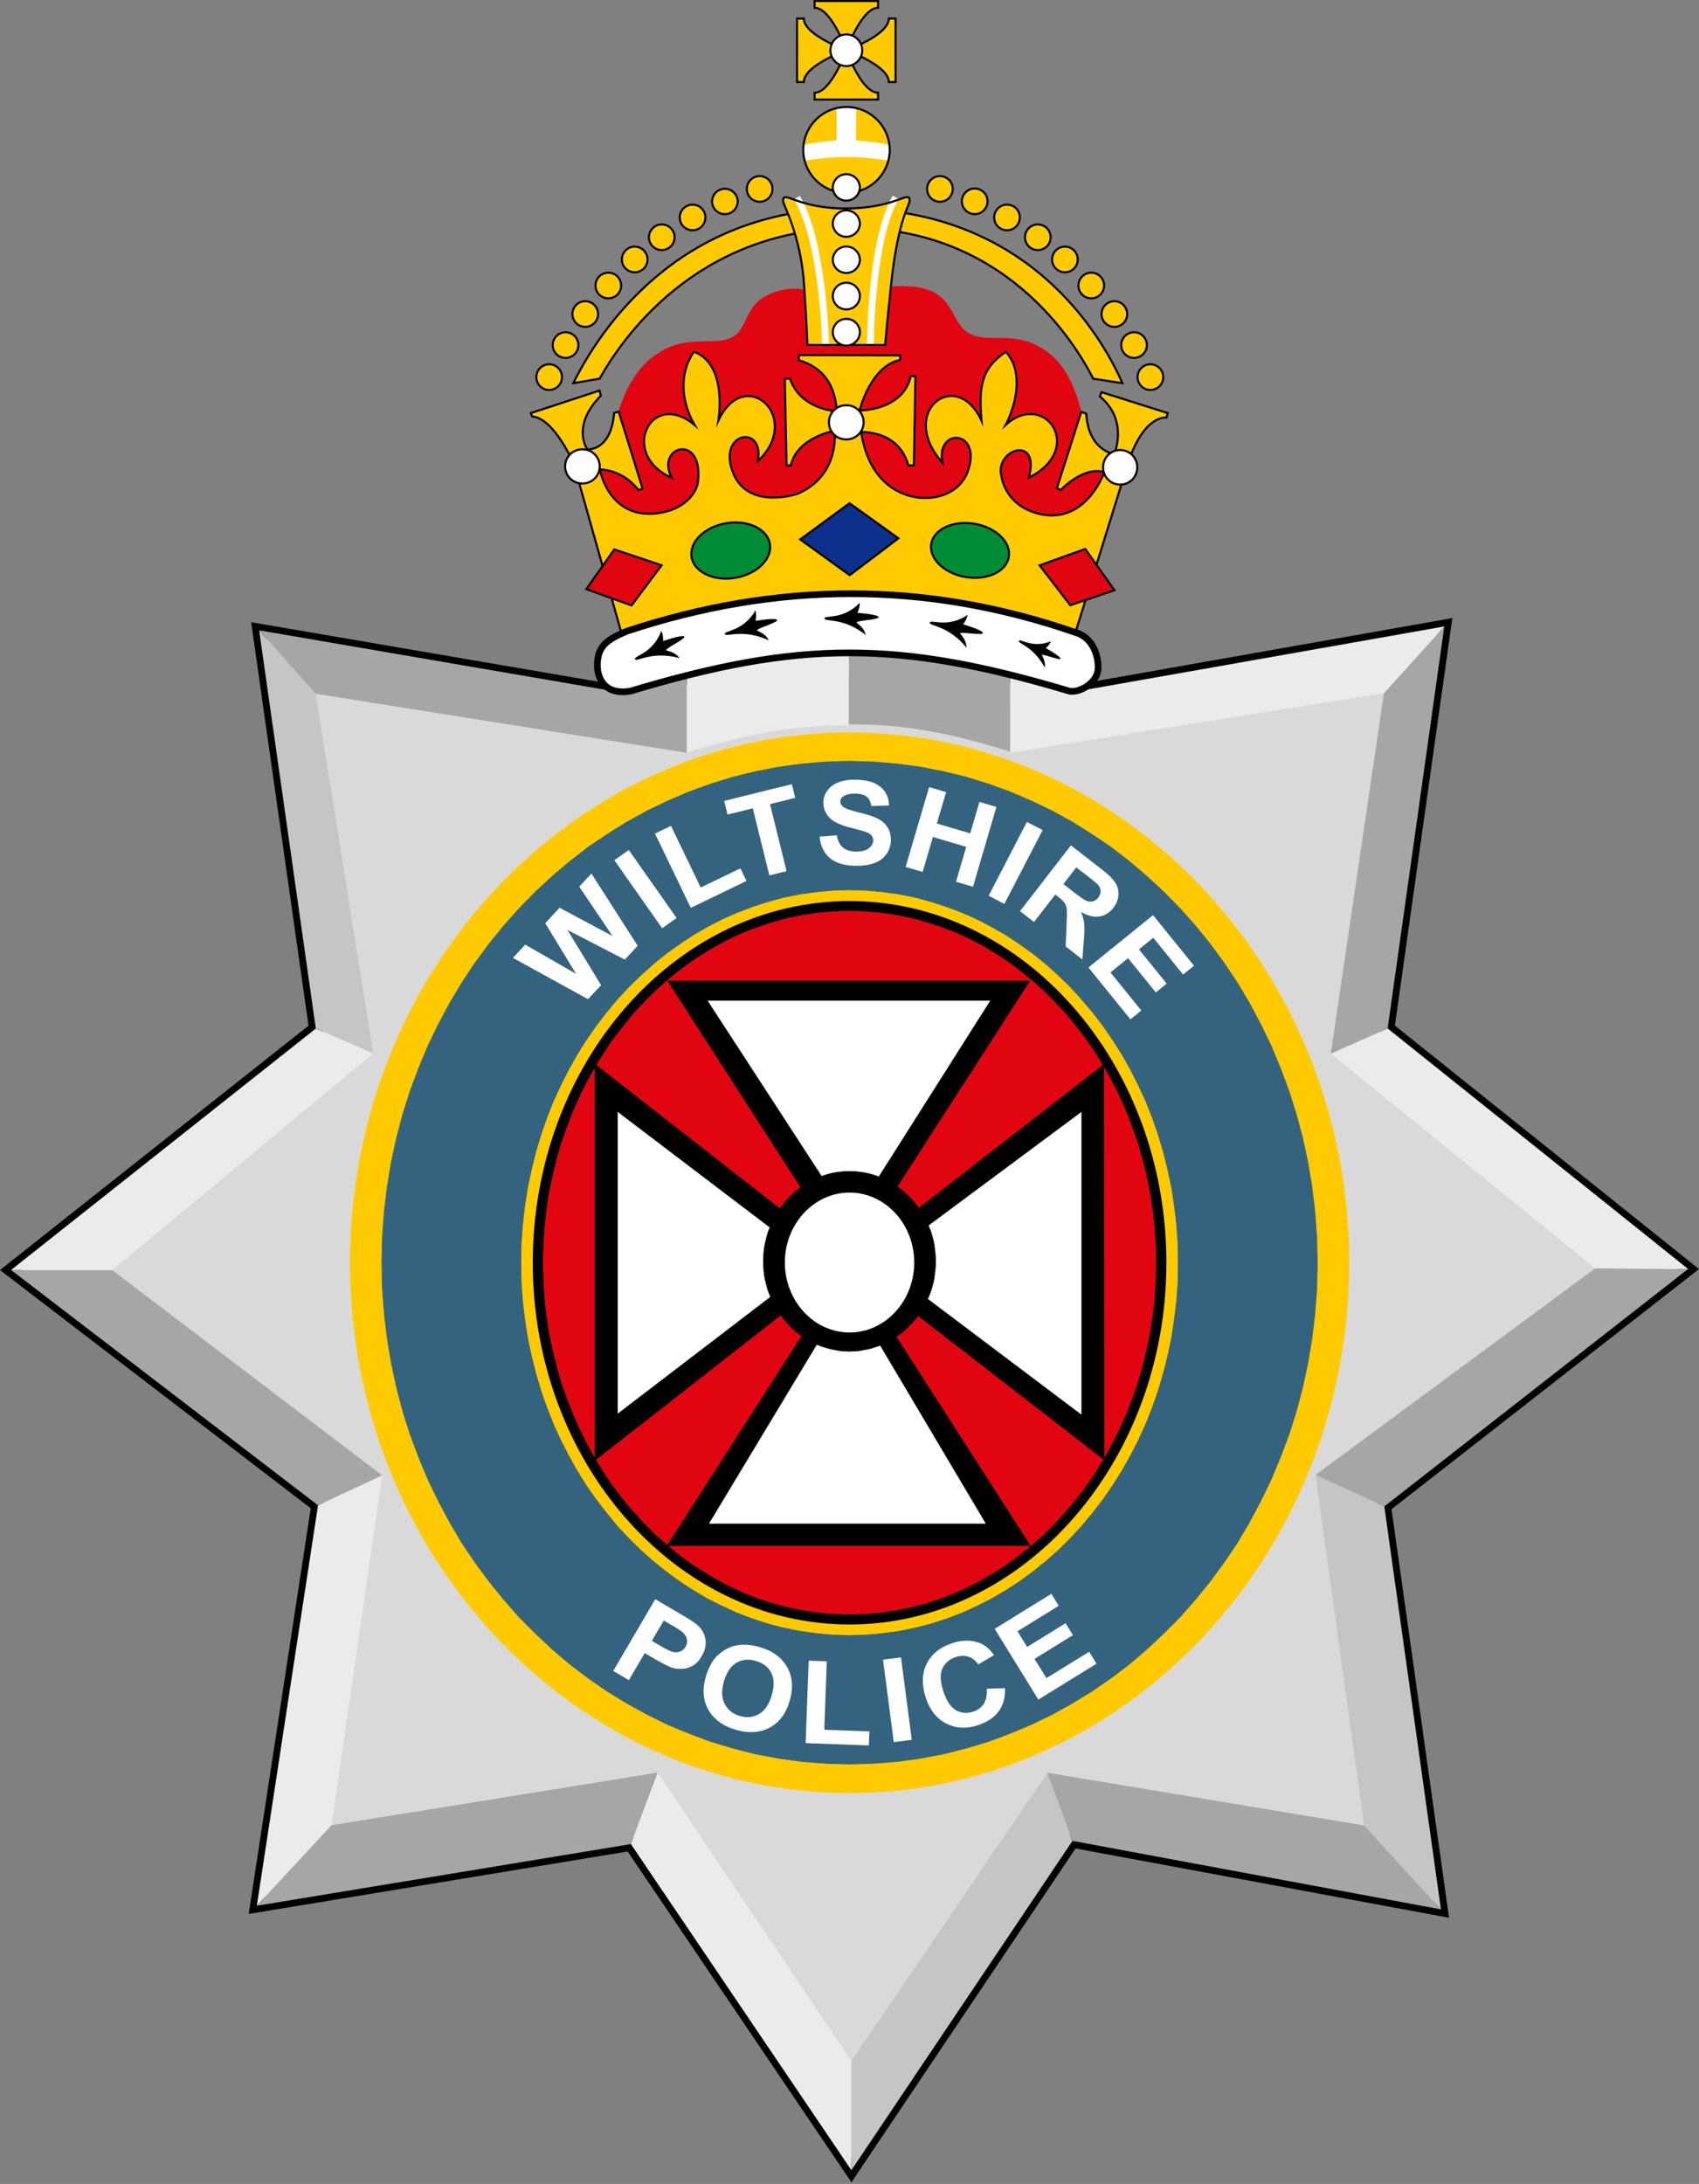 <svg xmlns="http://www.w3.org/2000/svg" id="svg52676" width="270" height="347" version="1.1">
  <rect width="100%" height="100%" fill="#808080" stroke="none"/>
  <defs id="defs52524">
    <style id="style52522">
      .cls-1{fill:#fff}.cls-2{fill:#00b2cd}.cls-3{fill:#034ea2}
    </style>
  </defs>
  <path id="path54726" fill="#d9d9d9" fill-opacity="1" fill-rule="nonzero" stroke="none" stroke-width="2.448" d="m99.638 110.184-58.452-10.011 8.998 63.252-48.432 38.353 48.795 37.397-9.734 63.616 59.437-9.792 35.054 51.807 35.121-52.304 58.577 10.872-9.017-64.046 48.278-37.703-47.742-38.22 9.007-63.883-58.854 10.404c-30.751-7.965-38.936-8.157-71.036.258"/>
  <path id="path54728" fill="none" stroke="#000" stroke-linecap="butt" stroke-linejoin="miter" stroke-miterlimit="10" stroke-opacity="1" stroke-width="2.154" d="m99.638 110.184-58.452-10.011 8.998 63.252-48.432 38.353 48.795 37.397-9.734 63.616 59.437-9.792 35.054 51.807 35.121-52.304 58.577 10.872-9.017-64.046 48.278-37.703-47.742-38.22 9.007-63.883-58.854 10.404c-30.751-7.965-38.936-8.157-71.036.258zm0 0" clip-rule="nonzero"/>
  <path id="path54732" fill="#a6a6a6" fill-opacity="1" fill-rule="nonzero" stroke="none" stroke-width="2.448" d="m17.836 201.807-16.084-.029 48.795 37.397 10.193-4.752zm0 0"/>
  <path id="path54734" fill="#ebebeb" fill-opacity="1" fill-rule="nonzero" stroke="none" stroke-width="2.448" d="m60.74 234.423-8.06 55.621-11.867 12.747 9.725-63.616zm0 0"/>
  <path id="path54736" fill="#a6a6a6" fill-opacity="1" fill-rule="nonzero" stroke="none" stroke-width="2.448" d="m52.68 290.006-11.857 12.785 59.427-9.792 4.303-11.37zm0 0"/>
  <path id="path54738" fill="#ebebeb" fill-opacity="1" fill-rule="nonzero" stroke="none" stroke-width="2.448" d="m104.515 281.63 30.79 45.83-.01 17.346-35.036-51.807zm0 0"/>
  <path id="path54740" fill="#c5c5c5" fill-opacity="1" fill-rule="nonzero" stroke="none" stroke-width="2.448" d="M135.304 327.46v17.346l35.121-52.304-3.977-10.834zm0 0"/>
  <path id="path54742" fill="#a6a6a6" fill-opacity="1" fill-rule="nonzero" stroke="none" stroke-width="2.448" d="m216.84 290.044 12.162 13.33-58.577-10.891-3.977-10.815zm0 0"/>
  <path id="path54744" fill="#c5c5c5" fill-opacity="1" fill-rule="nonzero" stroke="none" stroke-width="2.448" d="m209.046 234.346 10.94 4.972 9.006 64.056-12.2-13.33zm0 0"/>
  <path id="path54746" fill="#a6a6a6" fill-opacity="1" fill-rule="nonzero" stroke="none" stroke-width="2.448" d="m209.046 234.346 44.463-32.826 14.754.105-48.259 37.712zm0 0"/>
  <path id="path54748" fill="#ebebeb" fill-opacity="1" fill-rule="nonzero" stroke="none" stroke-width="2.448" d="m253.51 201.52-42.025-34.108 9.036-4.006 47.752 38.219zm0 0"/>
  <path id="path54750" fill="#a6a6a6" fill-opacity="1" fill-rule="nonzero" stroke="none" stroke-width="2.448" d="m229.528 99.522-9.6 10.614-8.443 57.276 9.036-4.006zm0 0"/>
  <path id="path54752" fill="#ebebeb" fill-opacity="1" fill-rule="nonzero" stroke="none" stroke-width="2.448" d="m229.528 99.532-58.854 10.394c-4.274-1.167-10.145-2.525-10.145-2.525l-.01 12.201 59.408-9.475zm0 0"/>
  <path id="path54754" fill="#a6a6a6" fill-opacity="1" fill-rule="nonzero" stroke="none" stroke-width="2.448" d="M160.529 107.401s-13.004-3.528-25.617-3.49l-.038 11.178c8.883-.124 17.24 1.645 25.645 4.35zm0 0"/>
  <path id="path54756" fill="#ebebeb" fill-opacity="1" fill-rule="nonzero" stroke="none" stroke-width="2.448" d="M109.133 107.784s13.358-4.073 25.78-3.873l-.048 11.34c-8.922-.124-17.327 1.655-25.732 4.351zm0 0"/>
  <path id="path54758" fill="#ebebeb" fill-opacity="1" fill-rule="nonzero" stroke="none" stroke-width="2.448" d="m17.836 201.807 41.47-34.433-9.122-3.949-48.432 38.363Zm0 0"/>
  <path id="path54760" fill="#c5c5c5" fill-opacity="1" fill-rule="nonzero" stroke="none" stroke-width="2.448" d="m50.184 163.406 9.122 3.958-9.15-57.19-8.97-10.001zm0 0"/>
  <path id="path54762" fill="#a6a6a6" fill-opacity="1" fill-rule="nonzero" stroke="none" stroke-width="2.448" d="m41.186 100.153 58.452 10.03c5.059-1.481 9.486-2.4 9.486-2.4v11.82l-58.969-9.38zm0 0"/>
  <path id="path54764" fill="#ffca00" fill-opacity="1" fill-rule="nonzero" stroke="none" stroke-width="2.448" d="M135.008 116.38c43.736 0 79.403 37.856 79.403 84.26 0 46.395-35.667 84.25-79.403 84.25-43.727 0-79.393-37.855-79.393-84.25 0-46.404 35.666-84.26 79.393-84.26"/>
  <path id="path54766" fill="#33637f" fill-opacity="1" fill-rule="nonzero" stroke="none" stroke-width="2.448" d="M135.008 120.97c40.944 0 74.306 35.81 74.306 79.66 0 43.861-33.362 79.633-74.306 79.633-40.935 0-74.296-35.772-74.296-79.632 0-43.852 33.361-79.661 74.296-79.661"/>
  <path id="path54768" fill="#33637f" fill-opacity="1" fill-rule="nonzero" stroke="none" stroke-width="2.448" d="m209.4 200.64-.086-4.073-.306-4.064-.478-3.987-.65-3.911-.832-3.863-1.004-3.749-1.176-3.71-1.349-3.614-1.482-3.548-1.654-3.423-1.788-3.346-1.912-3.223-2.095-3.136-2.218-3.022-2.352-2.907-2.438-2.734-2.61-2.659-2.707-2.495-2.782-2.372-2.917-2.256-3.05-2.056-3.089-1.931-3.232-1.779-3.308-1.568-3.347-1.444-3.442-1.253-3.528-1.09-3.615-.88-3.662-.726-3.7-.488-3.787-.325-3.796-.115v.163l3.796.076 3.739.325 3.748.478 3.614.727 3.615.89 3.528 1.08 3.442 1.253 3.357 1.415 3.308 1.606 3.175 1.769 3.136 1.893 3.012 2.094 2.916 2.219 2.783 2.371 2.706 2.505 2.563 2.61 2.486 2.783 2.352 2.898 2.18 3.021 2.085 3.108 1.922 3.213 1.826 3.346 1.616 3.424 1.52 3.547 1.31 3.624 1.176 3.662 1.004 3.787.823 3.863.65 3.91.478 3.988.306 4.026.096 4.073zm0 0"/>
  <path id="path54770" fill="#33637f" fill-opacity="1" fill-rule="nonzero" stroke="none" stroke-width="2.448" d="m135.008 280.34 3.796-.116 3.787-.287 3.7-.525 3.662-.68 3.615-.927 3.528-1.052 3.433-1.29 3.356-1.406 3.318-1.607 3.213-1.778 3.098-1.893 3.05-2.094 2.917-2.219 2.782-2.371 2.706-2.534 2.61-2.62 2.439-2.783 2.352-2.897 2.219-3.021 2.094-3.099 1.912-3.26 1.788-3.347 1.654-3.423 1.482-3.548 1.349-3.576 1.185-3.71.995-3.786.832-3.863.65-3.911.478-3.988.306-3.987.086-4.111h-.124l-.096 4.111-.306 3.987-.468 3.988-.66 3.91-.822 3.825-1.004 3.787-1.177 3.7-1.31 3.586-1.52 3.548-1.616 3.423-1.826 3.337-1.922 3.222-2.085 3.146-2.18 2.984-2.352 2.897-2.486 2.782-2.563 2.61-2.706 2.544-2.782 2.333-2.917 2.257-3.012 2.056-3.136 1.931-3.175 1.731-3.308 1.607-3.356 1.453-3.443 1.253-3.528 1.042-3.614.927-3.615.689-3.748.516-3.739.287-3.796.124zm0 0"/>
  <path id="path54772" fill="#33637f" fill-opacity="1" fill-rule="nonzero" stroke="none" stroke-width="2.448" d="m60.625 200.64.087 4.102.306 3.988.478 3.987.65 3.91.832 3.864.994 3.786 1.176 3.71 1.349 3.577 1.482 3.547 1.654 3.423 1.788 3.347 1.912 3.26 2.095 3.099 2.227 3.021 2.353 2.897 2.438 2.783 2.61 2.62 2.697 2.534 2.792 2.371 2.916 2.219 3.05 2.094 3.09 1.893 3.222 1.778 3.27 1.607 3.394 1.405 3.443 1.291 3.528 1.052 3.614.928 3.663.679 3.7.525 3.787.287 3.786.115v-.115l-3.786-.124-3.749-.287-3.738-.516-3.615-.689-3.614-.927-3.529-1.042-3.442-1.253-3.356-1.453-3.309-1.607-3.184-1.73-3.136-1.932-3.003-2.056-2.916-2.257-2.792-2.333-2.697-2.543-2.572-2.61-2.476-2.783-2.353-2.897-2.18-2.984-2.094-3.146-1.912-3.212-1.826-3.347-1.616-3.423-1.52-3.548-1.31-3.586-1.177-3.7-1.004-3.787-.822-3.824-.66-3.911-.478-3.988-.306-3.987-.086-4.102zm0 0"/>
  <path id="path54774" fill="#33637f" fill-opacity="1" fill-rule="nonzero" stroke="none" stroke-width="2.448" d="m135.008 120.893-3.787.115-3.786.325-3.7.488-3.663.727-3.614.88-3.529 1.09-3.442 1.242-3.394 1.454-3.27 1.568-3.223 1.779-3.088 1.931-3.05 2.056-2.917 2.257-2.792 2.37-2.697 2.497-2.61 2.658-2.438 2.744-2.353 2.897-2.228 3.022-2.084 3.136-1.922 3.223-1.788 3.346-1.654 3.424-1.482 3.547-1.349 3.614-1.176 3.71-.994 3.749-.832 3.863-.65 3.91-.479 3.988-.305 4.064-.087 4.064h.125l.086-4.064.306-4.026.478-3.987.66-3.911.822-3.863 1.004-3.787 1.176-3.662 1.31-3.624 1.52-3.547 1.616-3.423 1.827-3.347 1.912-3.222 2.094-3.099 2.18-3.021 2.352-2.897 2.477-2.783 2.572-2.61 2.706-2.496 2.783-2.381 2.916-2.218 3.003-2.094 3.136-1.894 3.184-1.769 3.308-1.616 3.357-1.405 3.442-1.253 3.528-1.08 3.615-.89 3.614-.726 3.739-.478 3.748-.326 3.787-.076zm0 0"/>
  <path id="path54776" fill="#fff" fill-opacity="1" fill-rule="nonzero" stroke="none" stroke-width="2.448" d="m105.49 257.476-1.903 3.232 1.368.804c.985.573 1.673.898 2.075.975.401.076.765.038 1.109-.105.335-.144.602-.383.794-.718.248-.42.315-.841.21-1.262-.105-.43-.344-.784-.708-1.09-.268-.23-.841-.602-1.74-1.128zm-8.041 8.013 6.683-11.398 3.997 2.343c1.511.88 2.467 1.52 2.86 1.903a3.79 3.79 0 0 1 1.118 2.151c.134.861-.057 1.731-.593 2.64-.401.707-.889 1.214-1.444 1.53-.554.315-1.118.487-1.702.506a4.564 4.564 0 0 1-1.606-.21c-.66-.239-1.559-.698-2.677-1.358l-1.626-.946-2.524 4.302zm0 0"/>
  <path id="path54778" fill="#fff" fill-opacity="1" fill-rule="nonzero" stroke="none" stroke-width="2.448" d="M115.043 267.163c-.412 1.434-.373 2.62.133 3.576.498.947 1.3 1.587 2.41 1.903 1.1.325 2.113.22 3.04-.316.919-.526 1.598-1.53 2.018-3.002.43-1.454.392-2.64-.086-3.548-.478-.918-1.29-1.54-2.438-1.874-1.138-.335-2.16-.239-3.07.287-.917.516-1.577 1.51-2.007 2.974m-2.878-.746c.382-1.291.898-2.314 1.568-3.08a6.679 6.679 0 0 1 1.788-1.366 5.537 5.537 0 0 1 2.103-.622c.957-.086 1.99.029 3.108.354 2.018.583 3.471 1.635 4.341 3.146.88 1.51 1.023 3.299.421 5.374-.593 2.046-1.664 3.47-3.203 4.283-1.54.803-3.318.918-5.336.335-2.037-.593-3.49-1.645-4.36-3.146-.87-1.501-1.014-3.26-.43-5.278"/>
  <path id="path54780" fill="#fff" fill-opacity="1" fill-rule="nonzero" stroke="none" stroke-width="2.448" d="m128.028 276.954.487-13.1 2.879.106-.402 10.871 7.171.268-.086 2.228zm0 0"/>
  <path id="path54782" fill="#fff" fill-opacity="1" fill-rule="nonzero" stroke="none" stroke-width="2.448" d="m142.036 276.801-1.712-13.1 2.86-.373 1.711 13.1zm0 0"/>
  <path id="path54784" fill="#fff" fill-opacity="1" fill-rule="nonzero" stroke="none" stroke-width="2.448" d="m156.81 268.31 2.906-.086c.048 1.501-.306 2.744-1.033 3.72-.736.965-1.826 1.692-3.289 2.17-1.798.593-3.47.507-5-.258-1.53-.765-2.62-2.132-3.271-4.102-.679-2.094-.622-3.911.163-5.45.793-1.53 2.141-2.61 4.044-3.232 1.664-.545 3.156-.526 4.494.038.794.334 1.502.956 2.142 1.864l-2.515 1.482c-.382-.602-.88-1.004-1.51-1.214-.631-.21-1.32-.2-2.047.038-1.004.335-1.711.928-2.122 1.808-.412.87-.364 2.055.114 3.547.526 1.597 1.196 2.62 2.037 3.098.842.469 1.75.545 2.744.22.727-.239 1.282-.65 1.674-1.252.382-.603.535-1.397.468-2.391"/>
  <path id="path54786" fill="#fff" fill-opacity="1" fill-rule="nonzero" stroke="none" stroke-width="2.448" d="m165.013 270.04-6.942-11.244 9.008-5.565 1.176 1.903-6.56 4.054 1.54 2.486 6.1-3.767 1.177 1.893-6.11 3.767 1.893 3.06 6.789-4.188 1.176 1.893zm0 0"/>
  <path id="path54788" fill="#fff" fill-opacity="1" fill-rule="nonzero" stroke="none" stroke-width="2.448" d="m93.442 158.759-11.933-6.57 1.96-2.103 8.08 4.647-4.905-8.051 2.285-2.457 8.414 4.503-5.297-7.86 1.941-2.075 7.353 11.484-2.036 2.19-9.123-4.705 5.346 8.769zm0 0"/>
  <path id="path54790" fill="#fff" fill-opacity="1" fill-rule="nonzero" stroke="none" stroke-width="2.448" d="m105.222 147.485-7.592-10.814 2.295-1.616 7.602 10.805zm0 0"/>
  <path id="path54792" fill="#fff" fill-opacity="1" fill-rule="nonzero" stroke="none" stroke-width="2.448" d="m109.784 144.244-5.7-11.8 2.544-1.233 4.724 9.8 6.31-3.04.966 1.998zm0 0"/>
  <path id="path54794" fill="#fff" fill-opacity="1" fill-rule="nonzero" stroke="none" stroke-width="2.448" d="m122.262 139.09-2.63-10.662-4.016.995-.535-2.17 10.757-2.66.536 2.171-4.007.995 2.63 10.652zm0 0"/>
  <path id="path54796" fill="#fff" fill-opacity="1" fill-rule="nonzero" stroke="none" stroke-width="2.448" d="m130.246 132.922 2.744-.2c.144.87.469 1.52.966 1.931.497.42 1.176.64 2.027.65.909.02 1.597-.153 2.066-.506.468-.354.698-.775.717-1.263 0-.315-.096-.573-.277-.803-.192-.22-.526-.42-1.004-.583-.335-.115-1.081-.325-2.248-.622-1.5-.382-2.553-.841-3.155-1.367-.841-.746-1.253-1.635-1.233-2.687.01-.67.22-1.29.64-1.874.411-.574 1.004-1.014 1.77-1.3.755-.297 1.672-.43 2.753-.412 1.75.029 3.06.421 3.93 1.157.87.746 1.32 1.731 1.339 2.945l-2.821.067c-.105-.688-.354-1.176-.746-1.482-.392-.306-.985-.468-1.779-.478-.812-.02-1.463.134-1.931.44-.296.2-.459.468-.459.813-.01.315.124.583.402.812.353.287 1.204.593 2.572.928 1.367.335 2.371.67 3.021 1.004.65.344 1.157.794 1.52 1.377.364.574.527 1.281.517 2.113a3.762 3.762 0 0 1-.708 2.113c-.449.65-1.09 1.129-1.912 1.435-.813.306-1.826.449-3.04.43-1.77-.029-3.108-.45-4.045-1.234-.928-.793-1.473-1.922-1.626-3.404"/>
  <path id="path54798" fill="#fff" fill-opacity="1" fill-rule="nonzero" stroke="none" stroke-width="2.448" d="m143.92 137.742 3.729-12.68 2.706.794-1.473 4.991 5.298 1.559 1.472-4.991 2.697.793-3.72 12.68-2.706-.794 1.626-5.546-5.298-1.559-1.625 5.546zm0 0"/>
  <path id="path54800" fill="#fff" fill-opacity="1" fill-rule="nonzero" stroke="none" stroke-width="2.448" d="m157.115 142.322 6.072-11.733 2.505 1.3-6.081 11.733zm0 0"/>
  <path id="path54802" fill="#fff" fill-opacity="1" fill-rule="nonzero" stroke="none" stroke-width="2.448" d="m168.991 140.467 1.645 1.271c1.07.832 1.769 1.3 2.103 1.425.335.115.65.134.966.038.316-.086.593-.296.832-.602.277-.354.392-.717.363-1.09-.028-.363-.2-.717-.525-1.052-.163-.162-.689-.602-1.597-1.3l-1.74-1.339zm-6.894 4.303 8.09-10.452 4.685 3.634c1.176.908 1.96 1.664 2.352 2.266.392.602.555 1.272.507 1.999-.048.726-.316 1.405-.794 2.017-.602.784-1.348 1.243-2.228 1.377-.889.134-1.864-.105-2.935-.727.277.641.45 1.243.516 1.808.067.554.048 1.453-.048 2.677l-.229 3.079-2.658-2.066.143-3.518c.058-1.253.067-2.066.02-2.439a2.181 2.181 0 0 0-.335-.956c-.181-.258-.516-.593-1.033-.985l-.449-.354-3.375 4.36zm0 0"/>
  <path id="path54804" fill="#fff" fill-opacity="1" fill-rule="nonzero" stroke="none" stroke-width="2.448" d="m172.969 153.72 10.27-8.32 6.511 8.042-1.74 1.406-4.733-5.852-2.276 1.845 4.408 5.441-1.73 1.406-4.409-5.45-2.801 2.266 4.905 6.052-1.73 1.406zm0 0"/>
  <path id="path54806" fill="#ffca00" fill-opacity="1" fill-rule="nonzero" stroke="none" stroke-width="2.448" d="M135.008 141.509c28.705 0 52.141 26.544 52.141 59.122 0 32.548-23.436 59.13-52.141 59.13-28.695 0-52.132-26.582-52.132-59.13 0-32.578 23.437-59.122 52.132-59.122"/>
  <path id="path54808" fill="#ffca00" fill-opacity="1" fill-rule="nonzero" stroke="none" stroke-width="2.448" d="m187.188 200.64-.039-3.021-.22-3.022-.353-2.945-.43-2.897-.612-2.86-.698-2.82-.823-2.735-.918-2.696-1.042-2.62-1.176-2.544-1.262-2.496-1.358-2.419-1.482-2.295-1.52-2.247-1.655-2.142-1.74-2.046-1.788-1.98-1.913-1.854-1.96-1.77-2.046-1.653-2.142-1.53-2.17-1.444-2.267-1.29-2.314-1.215-2.352-1.043-2.438-.927-2.477-.803-2.486-.689-2.572-.516-2.61-.363-2.659-.25-2.658-.075v.114l2.658.087 2.61.239 2.62.363 2.563.526 2.534.688 2.439.756 2.438.975 2.352 1.042 2.305 1.167 2.228 1.33 2.218 1.414 2.084 1.53 2.056 1.654 1.96 1.77 1.913 1.845 1.788 1.98 1.74 2.055 1.607 2.132 1.568 2.219 1.444 2.333 1.386 2.371 1.224 2.505 1.176 2.534 1.042 2.62.918 2.697.832 2.734.689 2.783.612 2.859.44 2.897.344 2.984.22 2.983.047 3.022zm0 0"/>
  <path id="path54810" fill="#ffca00" fill-opacity="1" fill-rule="nonzero" stroke="none" stroke-width="2.448" d="m135.008 259.8 2.658-.086 2.658-.24 2.61-.353 2.573-.535 2.486-.641 2.477-.803 2.438-.928 2.362-1.09 2.304-1.166 2.266-1.33 2.17-1.405 2.143-1.568 2.046-1.654 1.96-1.731 1.913-1.893 1.788-1.932 1.74-2.094 1.654-2.142 1.52-2.209 1.483-2.342 1.358-2.41 1.262-2.457 1.176-2.582 1.042-2.62.918-2.658.822-2.773.698-2.783.612-2.859.43-2.935.354-2.907.22-2.974.038-3.07h-.133l-.039 3.022-.22 3.022-.344 2.907-.44 2.897-.612 2.859-.698 2.82-.822 2.735-.918 2.659-1.042 2.62-1.176 2.581-1.224 2.448-1.387 2.381-1.434 2.333-1.578 2.219-1.606 2.17-1.74 2.056-1.789 1.932-1.912 1.855-1.96 1.769-2.046 1.654-2.095 1.53-2.228 1.453-2.218 1.29-2.304 1.206-2.353 1.042-2.438.927-2.438.813-2.534.64-2.563.527-2.61.363-2.62.24-2.658.076zm0 0"/>
  <path id="path54812" fill="#ffca00" fill-opacity="1" fill-rule="nonzero" stroke="none" stroke-width="2.448" d="m82.838 200.64.038 3.06.22 2.974.344 2.907.44 2.935.612 2.86.698 2.782.822 2.773.918 2.658 1.043 2.62 1.176 2.582 1.262 2.457 1.348 2.41L93.203 236l1.568 2.21 1.654 2.14 1.693 2.085 1.836 1.942 1.912 1.893 1.96 1.73 2.047 1.655 2.132 1.568 2.18 1.406 2.218 1.329 2.353 1.166 2.352 1.09 2.438.928 2.448.803 2.524.65 2.563.517 2.62.363 2.649.248 2.658.077v-.124l-2.658-.077-2.61-.239-2.611-.363-2.572-.526-2.525-.65-2.438-.803-2.438-.928-2.353-1.042-2.304-1.205-2.266-1.29-2.18-1.454-2.094-1.53-2.047-1.654-1.96-1.77-1.912-1.845-1.788-1.941-1.74-2.056-1.617-2.17-1.568-2.219-1.434-2.333-1.396-2.38-1.214-2.449-1.177-2.581-1.051-2.62-.909-2.659-.832-2.734-.698-2.821-.612-2.86-.43-2.896-.344-2.907-.22-3.022-.048-3.012zm0 0"/>
  <path id="path54814" fill="#ffca00" fill-opacity="1" fill-rule="nonzero" stroke="none" stroke-width="2.448" d="m135.008 141.432-2.649.077-2.658.248-2.62.364-2.562.516-2.534.689-2.439.803-2.438.927-2.352 1.043-2.353 1.214-2.218 1.29-2.18 1.445-2.132 1.53-2.047 1.654-1.96 1.769-1.912 1.855-1.836 1.98-1.693 2.045-1.654 2.142-1.568 2.247-1.444 2.295-1.348 2.42-1.262 2.495-1.176 2.544-1.043 2.62-.918 2.696-.831 2.735-.689 2.82-.612 2.86-.44 2.897-.344 2.945-.22 3.021-.047 3.012h.133l.048-3.012.22-2.983.344-2.983.44-2.897.602-2.86.698-2.782.832-2.735.909-2.696 1.052-2.62 1.176-2.534 1.214-2.505 1.396-2.372 1.434-2.333 1.569-2.218 1.616-2.133 1.74-2.055 1.788-1.98 1.912-1.845 1.96-1.77 2.047-1.653 2.094-1.53 2.18-1.415 2.257-1.33 2.314-1.166 2.352-1.042 2.438-.976 2.438-.755 2.525-.689 2.572-.525 2.61-.364 2.62-.239 2.649-.086zm0 0"/>
  <path id="path54816" fill="#000" fill-opacity="1" fill-rule="nonzero" stroke="none" stroke-width="2.448" d="M135.008 143.163c27.701 0 50.353 25.817 50.353 57.477 0 31.612-22.652 57.468-50.353 57.468s-50.344-25.856-50.344-57.468c0-31.66 22.643-57.477 50.344-57.477"/>
  <path id="path54818" fill="#e10511" fill-opacity="1" fill-rule="nonzero" stroke="none" stroke-width="2.448" d="M135.008 144.77c26.793 0 48.651 25.1 48.651 55.87 0 30.723-21.858 55.813-48.651 55.813-26.783 0-48.642-25.09-48.642-55.813 0-30.77 21.859-55.87 48.642-55.87"/>
  <path id="path54820" fill="#e10511" fill-opacity="1" fill-rule="nonzero" stroke="none" stroke-width="2.448" d="m183.745 200.64-.086-2.859-.172-2.82-.306-2.821-.43-2.745-.574-2.696-.65-2.658-.736-2.573-.918-2.543-.957-2.496-1.09-2.41-1.176-2.342-1.262-2.257-1.348-2.17-1.444-2.142-1.568-2.008-1.607-1.97-1.702-1.855-1.74-1.73-1.874-1.693-1.874-1.53-1.999-1.492-2.046-1.329-2.094-1.252-2.132-1.12-2.228-1.013-2.257-.841-2.314-.765-2.352-.65-2.39-.478-2.439-.364-2.486-.2-2.486-.087v.125l2.486.076 2.438.2 2.439.364 2.4.488 2.352.64 2.304.727 2.219.89 2.228 1.003 2.17 1.129 2.094 1.205 1.999 1.376 2.008 1.444 1.874 1.568 1.874 1.655 1.74 1.73 1.702 1.855 1.607 1.932 1.53 2.056 1.434 2.094 1.348 2.17 1.31 2.295 1.128 2.343 1.09 2.371 1.005 2.496.87 2.543.736 2.573.66 2.658.564 2.706.43 2.735.306 2.782.182 2.82.086 2.86zm0 0"/>
  <path id="path54822" fill="#e10511" fill-opacity="1" fill-rule="nonzero" stroke="none" stroke-width="2.448" d="m135.008 256.501 2.486-.048 2.486-.239 2.439-.363 2.39-.478 2.352-.612 2.314-.765 2.257-.88 2.228-1.013 2.132-1.12 2.094-1.252 2.046-1.329 1.999-1.453 1.874-1.568 1.874-1.655 1.74-1.769 1.702-1.855 1.607-1.931 1.568-2.056 1.444-2.094 1.348-2.209 1.262-2.257 1.176-2.333 1.09-2.419.957-2.457.918-2.544.736-2.61.65-2.658.574-2.706.43-2.735.306-2.735.172-2.859.086-2.868h-.124l-.086 2.868-.182 2.86-.306 2.734-.43 2.735-.564 2.706-.66 2.61-.736 2.62-.87 2.544-1.004 2.457-1.09 2.41-1.129 2.342-1.31 2.247-1.348 2.18-1.434 2.133-1.53 2.017-1.607 1.932-1.702 1.855-1.74 1.769-1.874 1.654-1.874 1.53-2.008 1.492-1.999 1.329-2.094 1.243-2.17 1.09-2.228 1.004-2.219.89-2.304.764-2.352.602-2.4.488-2.439.354-2.438.249-2.486.038zm0 0"/>
  <path id="path54824" fill="#e10511" fill-opacity="1" fill-rule="nonzero" stroke="none" stroke-width="2.448" d="m86.27 200.64.096 2.86.172 2.858.306 2.735.43 2.735.565 2.706.66 2.658.736 2.62.918 2.534.956 2.457 1.09 2.41 1.176 2.342 1.262 2.257 1.349 2.209 1.434 2.094 1.568 2.056 1.616 1.931 1.702 1.855 1.74 1.77 1.875 1.654 1.874 1.568 1.998 1.453 2.046 1.33 2.094 1.252 2.133 1.119 2.218 1.013 2.266.89 2.314.755 2.353.612 2.39.478 2.438.363 2.486.24 2.477.047v-.124l-2.477-.038-2.438-.249-2.438-.354-2.4-.487-2.352-.603-2.305-.765-2.228-.89-2.218-1.003-2.18-1.09-2.085-1.243-2.008-1.33-1.998-1.491-1.874-1.53-1.875-1.654-1.74-1.77-1.702-1.854-1.606-1.932-1.53-2.017-1.434-2.133-1.349-2.18-1.31-2.247-1.138-2.342-1.08-2.42-1.004-2.447-.87-2.544-.746-2.62-.65-2.61-.564-2.706-.44-2.735-.306-2.735-.172-2.859-.087-2.859zm0 0"/>
  <path id="path54826" fill="#e10511" fill-opacity="1" fill-rule="nonzero" stroke="none" stroke-width="2.448" d="m135.008 144.731-2.477.087-2.486.2-2.438.364-2.39.478-2.353.65-2.314.765-2.266.841-2.218 1.004-2.133 1.129-2.094 1.252-2.046 1.33-1.998 1.491-1.875 1.53-1.874 1.692-1.74 1.731-1.702 1.855-1.606 1.97-1.578 2.008-1.434 2.142-1.349 2.17-1.262 2.257-1.176 2.333-1.09 2.42-.956 2.495-.918 2.543-.736 2.573-.66 2.658-.564 2.706-.43 2.735-.307 2.82-.172 2.821-.095 2.86h.133l.087-2.86.172-2.82.306-2.783.44-2.735.564-2.706.65-2.658.746-2.572.87-2.544 1.004-2.495 1.08-2.372 1.138-2.333 1.31-2.304 1.349-2.171 1.434-2.094 1.53-2.056 1.606-1.931 1.702-1.855 1.74-1.731 1.875-1.654 1.874-1.568 1.998-1.454 2.008-1.367 2.085-1.205 2.18-1.128 2.218-1.004 2.228-.89 2.305-.726 2.352-.641 2.4-.488 2.438-.353 2.438-.21 2.477-.077zm0 0"/>
  <path id="path54828" fill="#000" fill-opacity="1" fill-rule="nonzero" stroke="none" stroke-width="2.448" d="M106.045 155.814h57.668l-28.83 44.74zm0 0"/>
  <path id="path54830" fill="#000" fill-opacity="1" fill-rule="nonzero" stroke="none" stroke-width="2.448" d="M105.959 245.62h57.84l-28.915-45.066zm0 0"/>
  <path id="path54832" fill="#000" fill-opacity="1" fill-rule="nonzero" stroke="none" stroke-width="2.448" d="m175.512 232.022-.086-62.946-40.542 31.478zm0 0"/>
  <path id="path54834" fill="#000" fill-opacity="1" fill-rule="nonzero" stroke="none" stroke-width="2.448" d="M94.504 232.109v-63.11l40.38 31.555zm0 0"/>
  <path id="path54836" fill="#fff" fill-opacity="1" fill-rule="nonzero" stroke="none" stroke-width="2.448" d="M112.451 158.988h44.913l-22.165 34.978zm0 0"/>
  <path id="path54838" fill="#fff" fill-opacity="1" fill-rule="nonzero" stroke="none" stroke-width="2.448" d="M112.671 242.082h43.985l-21.82-36.776zm0 0"/>
  <path id="path54840" fill="#fff" fill-opacity="1" fill-rule="nonzero" stroke="none" stroke-width="2.448" d="M171.86 224.765v-48.097l-32.148 23.886zm0 0"/>
  <path id="path54842" fill="#fff" fill-opacity="1" fill-rule="nonzero" stroke="none" stroke-width="2.448" d="M98.166 224.602v-47.934l31.44 23.886zm0 0"/>
  <path id="path54844" fill="#fff" fill-opacity="1" fill-rule="nonzero" stroke="none" stroke-width="2.448" d="M135.018 189.3c5.66 0 10.279 4.991 10.279 11.12 0 6.12-4.619 11.111-10.28 11.111-5.66 0-10.279-4.991-10.279-11.11 0-6.13 4.619-11.121 10.28-11.121"/>
  <path id="path54846" fill="#000" fill-opacity="1" fill-rule="nonzero" stroke="none" stroke-width="2.448" d="M135.008 186.115c7.497 0 13.635 6.445 13.635 14.305 0 7.85-6.138 14.257-13.635 14.257-7.535 0-13.674-6.406-13.674-14.257 0-7.86 6.14-14.304 13.674-14.304"/>
  <path id="path54848" fill="#000" fill-opacity="1" fill-rule="nonzero" stroke="none" stroke-width="2.448" d="M148.73 200.42v-.726l-.173-1.454-.086-.679-.172-.727-.182-.688-.21-.64-.268-.65-.258-.642-.306-.602-.344-.602-.354-.612-.392-.564-.392-.517-.43-.526-.478-.526-.478-.44-.488-.487-.516-.402-.526-.401-1.129-.727-.612-.325-.612-.277-.611-.24-.65-.248-.65-.191-.66-.163-.69-.124-.659-.086-.698-.077h-.698v.124h.66l.698.077.698.086.65.115.65.162.65.201.66.2.603.288.612.277.573.325.565.316.564.363.526.411.516.44.478.44.478.45.478.516.402.526.43.525.354.565.392.564.306.602.296.603.268.65.258.64.22.641.344 1.377.086.679.086.727.096.726v.727zm0 0"/>
  <path id="path54850" fill="#000" fill-opacity="1" fill-rule="nonzero" stroke="none" stroke-width="2.448" d="m135.008 214.754 1.396-.077.65-.124.698-.125.66-.153.65-.2.65-.21.612-.278.612-.287.612-.315.565-.325.564-.402.526-.363.516-.44.478-.45.488-.478.478-.526.43-.487.392-.555.392-.574.354-.554.344-.564.306-.65.258-.603.268-.688.21-.641.182-.688.172-.68.258-2.18v-.717h-.134v.718l-.172 1.453-.086.688-.172.68-.172.688-.22.679-.258.65-.268.602-.306.603-.296.564-.392.602-.354.526-.44.564-.382.526-.488.478-.478.488-.478.44-.526.401-.516.402-.564.363-.574.364-.564.325-.603.277-.612.249-.66.239-1.3.325-.66.115-.688.124-.698.038-.66.039zm0 0"/>
  <path id="path54852" fill="#000" fill-opacity="1" fill-rule="nonzero" stroke="none" stroke-width="2.448" d="M121.296 200.42v.717l.038.727.086.727.134.726.172.68.172.688.22.64.268.689.258.602.306.65.344.555.354.574.392.554.392.565.43.487.44.526.479.478.516.45.526.44.526.363.564.402.564.325.612.315.612.287.602.277.66.21.65.201.65.153.66.125.698.124.698.038.689.038v-.124l-.689-.038-.66-.038-.697-.125-.65-.114-.65-.163-.66-.163-.65-.239-.613-.248-.602-.278-.574-.325-1.128-.726-.526-.402-.516-.402-.488-.44-.478-.487-.478-.478-.43-.526-.393-.564-.392-.526-.353-.603-.306-.564-.306-.602-.259-.603-.258-.65-.22-.679-.172-.688-.172-.68-.134-.688-.086-.726-.048-.727v-.717zm0 0"/>
  <path id="path54854" fill="#000" fill-opacity="1" fill-rule="nonzero" stroke="none" stroke-width="2.448" d="M135.008 186.077h-.698l-.689.077-.698.086-.66.115-.65.162-.65.2-.66.25-.602.239-.612.277-.612.325-1.128.727-1.052.803-.516.488-.478.44-.88 1.051-.392.517-.392.564-.344.612-.345.602-.306.603-.267.64-.259.65-.22.641-.172.689-.172.717-.134.688-.086.727-.047.727v.726h.134v-.726l.047-.727.087-.727.133-.688.172-.68.173-.688.22-.64.258-.65.258-.641.612-1.205.354-.564.392-.564.392-.526.43-.526.478-.516.478-.45.478-.44.526-.45.526-.391.564-.363 1.129-.65.612-.278.612-.287.65-.2.66-.201.65-.163.65-.124.698-.077.65-.076h.698zm0 0"/>
  <path id="path54856" fill="#fff" fill-opacity="1" fill-rule="nonzero" stroke="none" stroke-width="2.448" d="M135.008 189.481c5.66 0 10.28 4.992 10.28 11.111 0 6.13-4.62 11.12-10.28 11.12-5.66 0-10.28-4.99-10.28-11.12 0-6.12 4.62-11.11 10.28-11.11"/>
  <path id="path54858" fill="#e10511" fill-opacity="1" fill-rule="nonzero" stroke="none" stroke-width="2.448" d="m173.696 83.535-76.869-1.511-2.257-6.292 3.682-10.088s1.54-6.817 6.703-9.753c4.58-2.859 9.217-.717 11.732-2.515 2.104-1.386 1.693-4.762 5.345-6.502 2.85-1.51 6.369-1.033 6.177-.507l13.301-.822c11.216-.966 8.711 6.062 13.052 7.678 3.136 1.224 7.162-.793 11.857 2.668 4.179 3.07 5.192 8.912 5.517 9.859l3.548 9.275zm0 0"/>
  <path id="path54860" fill="#ffca00" fill-opacity="1" fill-rule="nonzero" stroke="none" stroke-width="2.448" d="M134.673 33.143c28.82-.086 40.447 20.367 43.698 27.74l-4.637-.718c-3.06-6.005-14.439-24.354-39.128-23.914-23.971.43-35.742 17.508-39.318 23.914l-4.179.717c3.997-8.089 16.475-27.653 43.564-27.739"/>
  <path id="path54862" fill="none" stroke="#000" stroke-linecap="butt" stroke-linejoin="miter" stroke-miterlimit="10" stroke-opacity="1" stroke-width=".328" d="M134.673 33.143c28.82-.086 40.447 20.367 43.698 27.74l-4.637-.718c-3.06-6.005-14.439-24.354-39.128-23.914-23.971.43-35.742 17.508-39.318 23.914l-4.179.717c3.997-8.089 16.475-27.653 43.564-27.739zm0 0"/>
  <path id="path54864" fill="#ffca00" fill-opacity="1" fill-rule="nonzero" stroke="none" stroke-width="2.448" d="m185.38 66.314.201-.68-10.537-3.327-.249.689c4.619 3.824 2.276 9.15 2.276 9.15s-4.112-.525-4.446-6.425l-.794-.277-3.873 12.115.603.296c4.121-4.064 6.923-2.83 6.923-2.83s-2.802 8.213-10.107 6.674c-4.418-.937-5.957-4.14-6.235-6.072-1.1-4.284 6.292-6.617 4.341.277 9.17-4.647 2.477-13.95-3.652-8.405 0 0 3.901-7.219.028-11.608-3.949 2.63-4.331 5.632-3.872 10.977-3.92-8.672-13.454-1.53-6.216 6.646-1.118-5.67 6.474-5.297 3.997 1.482-1.759 4.389-6.703 4.121-6.703 4.121s-8.481.545-10.221-10.46c0 0 5.995-.383 7.506 5.306l.88-.01.248-14.16-.727-.068c-1.223 5.556-8.146 5.498-8.146 5.498s1.73-7.133 6.454-8.022v-.736l-16.112-.048v.832c6.282 1.721 5.976 8.09 5.976 8.09s-5.708-.25-7.381-5.174h-.823l.277 13.789h.68c.994-4.475 6.95-5.518 6.95-5.518s.928 6.923-5.631 9.916c-.765.354-7.573 2.362-10.184-2.534-3.461-7.133 4.8-8.71 3.624-2.524 7.306-7-2.055-15.414-6.263-6.502 0 0 1.54-8.912-3.891-10.9-2.008 2.8-2.448 7.17.105 11.636-6.97-5.823-12.077 4.666-3.624 8.395-2.716-5.048 5.125-7.267 4.15.727-.335 1.941-2.333 4.36-6.388 4.896-7.812 1.033-9.208-6.961-9.208-6.961s3.519-.106 6.149 3.27l.66-.191-3.806-12.259-.727.201c-.469 6.13-4.255 5.795-4.255 5.795s-2.658-3.624 2.142-8.54l-.21-.802-10.91 3.576.229.535c3.452.258 6.578 7.459 6.578 7.459l7.516 26.677 72.327-.134 7.907-25.473s2.056-8.29 6.464-8.385"/>
  <path id="path54866" fill="none" stroke="#000" stroke-linecap="butt" stroke-linejoin="miter" stroke-miterlimit="10" stroke-opacity="1" stroke-width=".328" d="m185.38 66.314.201-.68-10.537-3.327-.249.689c4.619 3.824 2.276 9.15 2.276 9.15s-4.112-.525-4.446-6.425l-.794-.277-3.873 12.115.603.296c4.121-4.064 6.923-2.83 6.923-2.83s-2.802 8.213-10.107 6.674c-4.418-.937-5.957-4.14-6.235-6.072-1.1-4.284 6.292-6.617 4.341.277 9.17-4.647 2.477-13.95-3.652-8.405 0 0 3.901-7.219.028-11.608-3.949 2.63-4.331 5.632-3.872 10.977-3.92-8.672-13.454-1.53-6.216 6.646-1.118-5.67 6.474-5.297 3.997 1.482-1.759 4.389-6.703 4.121-6.703 4.121s-8.481.545-10.221-10.46c0 0 5.995-.383 7.506 5.306l.88-.01.248-14.16-.727-.068c-1.223 5.556-8.146 5.498-8.146 5.498s1.73-7.133 6.454-8.022v-.737l-16.112-.047v.832c6.282 1.72 5.976 8.09 5.976 8.09s-5.708-.25-7.381-5.174h-.823l.277 13.788h.68c.994-4.475 6.95-5.517 6.95-5.517s.928 6.923-5.631 9.916c-.765.354-7.573 2.362-10.184-2.534-3.461-7.133 4.8-8.711 3.624-2.524 7.306-7-2.055-15.414-6.263-6.502 0 0 1.54-8.912-3.891-10.901-2.008 2.802-2.448 7.171.105 11.637-6.97-5.823-12.077 4.666-3.624 8.395-2.716-5.049 5.125-7.267 4.15.727-.335 1.941-2.333 4.36-6.388 4.896-7.812 1.032-9.208-6.962-9.208-6.962s3.519-.105 6.149 3.27l.66-.19-3.806-12.259-.727.2c-.469 6.13-4.255 5.795-4.255 5.795s-2.658-3.624 2.142-8.538l-.21-.804-10.91 3.576.229.536c3.452.258 6.578 7.458 6.578 7.458l7.516 26.678 72.327-.134 7.907-25.473s2.056-8.29 6.464-8.386zm0 0"/>
  <path id="path54868" fill="#0c308c" fill-opacity="1" fill-rule="nonzero" stroke="#000" stroke-linecap="butt" stroke-linejoin="miter" stroke-miterlimit="10" stroke-opacity="1" stroke-width=".328" d="m135.027 91.385-7.86-5.68 7.841-5.746 7.764 5.574zm0 0"/>
  <path id="path54870" fill="#e10511" fill-opacity="1" fill-rule="nonzero" stroke="#000" stroke-linecap="butt" stroke-linejoin="miter" stroke-miterlimit="10" stroke-opacity="1" stroke-width=".328" d="m100.365 96.195-7.19-2.591 4.446-6.311 7.515 2.524zm0 0"/>
  <path id="path54872" fill="#e10511" fill-opacity="1" fill-rule="nonzero" stroke="#000" stroke-linecap="butt" stroke-linejoin="miter" stroke-miterlimit="10" stroke-opacity="1" stroke-width=".328" d="m170.081 96.166 7.019-2.39-4.638-6.56-7.248 2.61zm0 0"/>
  <path id="path54874" fill="#008c35" fill-opacity="1" fill-rule="nonzero" stroke="none" stroke-width="2.448" d="M122.348 86.413c.402 2.4-2.056 4.81-5.489 5.393-3.432.583-6.55-.89-6.951-3.28-.411-2.4 2.046-4.81 5.479-5.393 3.442-.583 6.55.89 6.96 3.28"/>
  <path id="path54876" fill="none" stroke="#000" stroke-linecap="butt" stroke-linejoin="miter" stroke-miterlimit="10" stroke-opacity="1" stroke-width=".328" d="M122.348 86.413c.402 2.4-2.056 4.81-5.489 5.393-3.432.583-6.55-.89-6.951-3.28-.411-2.4 2.046-4.81 5.479-5.393 3.442-.583 6.55.89 6.96 3.28zm0 0"/>
  <path id="path54878" fill="#008c35" fill-opacity="1" fill-rule="nonzero" stroke="none" stroke-width="2.448" d="M147.993 86.403c-.392 2.343 2.046 4.705 5.44 5.279 3.405.573 6.484-.851 6.885-3.185.393-2.342-2.046-4.704-5.45-5.278-3.404-.573-6.473.851-6.875 3.184"/>
  <path id="path54880" fill="none" stroke="#000" stroke-linecap="butt" stroke-linejoin="miter" stroke-miterlimit="10" stroke-opacity="1" stroke-width=".328" d="M147.993 86.403c-.392 2.343 2.046 4.705 5.44 5.279 3.405.573 6.484-.851 6.885-3.185.393-2.342-2.046-4.704-5.45-5.278-3.404-.573-6.473.851-6.875 3.184zm0 0"/>
  <path id="path54882" fill="#fff" fill-opacity="1" fill-rule="nonzero" stroke="none" stroke-width="2.448" d="M137.245 67.107a2.712 2.712 0 0 1-2.715 2.706 2.712 2.712 0 1 1 0-5.421 2.714 2.714 0 0 1 2.715 2.715"/>
  <path id="path54884" fill="none" stroke="#000" stroke-linecap="butt" stroke-linejoin="miter" stroke-miterlimit="10" stroke-opacity="1" stroke-width=".328" d="M137.245 67.107a2.712 2.712 0 0 1-2.715 2.706 2.712 2.712 0 1 1 0-5.421 2.714 2.714 0 0 1 2.715 2.715zm0 0"/>
  <path id="path54886" fill="#fff" fill-opacity="1" fill-rule="nonzero" stroke="none" stroke-width="2.448" d="M180.724 74.288a2.704 2.704 0 0 1-2.706 2.706 2.706 2.706 0 0 1-2.716-2.706 2.712 2.712 0 1 1 5.422 0"/>
  <path id="path54888" fill="none" stroke="#000" stroke-linecap="butt" stroke-linejoin="miter" stroke-miterlimit="10" stroke-opacity="1" stroke-width=".328" d="M180.724 74.288a2.704 2.704 0 0 1-2.706 2.706 2.706 2.706 0 0 1-2.716-2.706 2.712 2.712 0 1 1 5.422 0zm0 0"/>
  <path id="path54890" fill="#fff" fill-opacity="1" fill-rule="nonzero" stroke="none" stroke-width="2.448" d="M95.307 74.097a2.714 2.714 0 0 1-2.716 2.716 2.712 2.712 0 1 1 0-5.422 2.712 2.712 0 0 1 2.716 2.706"/>
  <path id="path54892" fill="none" stroke="#000" stroke-linecap="butt" stroke-linejoin="miter" stroke-miterlimit="10" stroke-opacity="1" stroke-width=".328" d="M95.307 74.097a2.714 2.714 0 0 1-2.716 2.716 2.712 2.712 0 1 1 0-5.422 2.712 2.712 0 0 1 2.716 2.706zm0 0"/>
  <path id="path54894" fill="#fff" fill-opacity="1" fill-rule="nonzero" stroke="none" stroke-width="2.448" d="M169.986 109.82c-27.223-8.117-42.819-8.117-69.831 0-3.969.641-5.23-1.902-5.23-4.197.057-2.983 1.51-3.987 4.694-5.336 23.838-7.879 47.437-8.09 71.485.268 2.219.689 3.404 3.117 3.404 5.412v.153c0 2.305-2.849 3.968-4.522 3.7"/>
  <path id="path54896" fill="none" stroke="#000" stroke-linecap="butt" stroke-linejoin="miter" stroke-miterlimit="10" stroke-opacity="1" stroke-width="1.06" d="M169.986 109.82c-27.223-8.117-42.819-8.117-69.831 0-3.969.641-5.23-1.902-5.23-4.197.057-2.983 1.51-3.987 4.694-5.336 23.838-7.879 47.437-8.09 71.485.268 2.219.689 3.404 3.117 3.404 5.412v.153c0 2.305-2.849 3.968-4.522 3.7zm0 0"/>
  <path id="path54898" fill="#000" fill-opacity="1" fill-rule="nonzero" stroke="none" stroke-width="2.448" d="M108.005 104.562c-4.513-1.215-6.846.717-7.085.172-.24-.545 2.82-.842 4.178-4.514.373.89.277 1.635.277 1.635s3.08-1.07 3.366-.717c.287.354-2.916 1.817-2.887 2.18 1.252.373 1.558.574 2.151 1.243"/>
  <path id="path54900" fill="#000" fill-opacity="1" fill-rule="nonzero" stroke="none" stroke-width="2.448" d="M122.204 101.75c-4.245-1.95-6.865-.43-7.018-1.013-.143-.574 2.916-.364 4.877-3.758.22.947 0 1.664 0 1.664s3.212-.545 3.432-.144c.22.392-3.174 1.3-3.212 1.664 1.185.574 1.443.832 1.921 1.587"/>
  <path id="path54902" fill="#000" fill-opacity="1" fill-rule="nonzero" stroke="none" stroke-width="2.448" d="M137.6 100.9c-3.663-2.898-6.57-2.037-6.58-2.64-.01-.593 2.917.335 5.623-2.505-.01.966-.392 1.616-.392 1.616s3.251.23 3.375.67c.115.44-3.394.516-3.518.86 1.013.841 1.204 1.147 1.491 1.998"/>
  <path id="path54904" fill="#000" fill-opacity="1" fill-rule="nonzero" stroke="none" stroke-width="2.448" d="M153.606 102.917c-2.955-3.624-5.976-3.414-5.852-3.997.124-.583 2.783.956 6.034-1.224-.22.937-.737 1.492-.737 1.492s3.127.927 3.146 1.377c.029.459-3.423-.23-3.614.076.813 1.042.927 1.387 1.023 2.276"/>
  <path id="path54906" fill="#000" fill-opacity="1" fill-rule="nonzero" stroke="none" stroke-width="2.448" d="M166.027 106.082c-1.807-3.442-4.303-3.806-4.102-4.255.191-.45 2.094 1.262 5.096.067-.325.726-.831 1.08-.831 1.08s2.38 1.3 2.333 1.664c-.058.373-2.754-.784-2.955-.574.488.985.526 1.281.459 2.018"/>
  <path id="path54908" fill="#ffca00" fill-opacity="1" fill-rule="nonzero" stroke="none" stroke-width="2.448" d="M122.76 30.016a2.032 2.032 0 0 1-2.038 2.037 2.032 2.032 0 0 1-2.036-2.037c0-1.118.908-2.036 2.036-2.036 1.129 0 2.037.918 2.037 2.036"/>
  <path id="path54910" fill="none" stroke="#000" stroke-linecap="butt" stroke-linejoin="miter" stroke-miterlimit="10" stroke-opacity="1" stroke-width=".328" d="M122.76 30.016a2.032 2.032 0 0 1-2.038 2.037 2.032 2.032 0 0 1-2.036-2.037c0-1.118.908-2.036 2.036-2.036 1.129 0 2.037.918 2.037 2.036zm0 0"/>
  <path id="path54912" fill="#ffca00" fill-opacity="1" fill-rule="nonzero" stroke="none" stroke-width="2.448" d="M117.232 31.986a2.032 2.032 0 0 1-2.036 2.037 2.032 2.032 0 0 1-2.037-2.037 2.037 2.037 0 0 1 4.073 0"/>
  <path id="path54914" fill="none" stroke="#000" stroke-linecap="butt" stroke-linejoin="miter" stroke-miterlimit="10" stroke-opacity="1" stroke-width=".328" d="M117.232 31.986a2.032 2.032 0 0 1-2.036 2.037 2.032 2.032 0 0 1-2.037-2.037 2.037 2.037 0 0 1 4.073 0zm0 0"/>
  <path id="path54916" fill="#ffca00" fill-opacity="1" fill-rule="nonzero" stroke="none" stroke-width="2.448" d="M112.098 34.549a2.032 2.032 0 0 1-2.037 2.037 2.032 2.032 0 0 1-2.037-2.037c0-1.119.909-2.037 2.037-2.037s2.037.918 2.037 2.037"/>
  <path id="path54918" fill="none" stroke="#000" stroke-linecap="butt" stroke-linejoin="miter" stroke-miterlimit="10" stroke-opacity="1" stroke-width=".328" d="M112.098 34.549a2.032 2.032 0 0 1-2.037 2.037 2.032 2.032 0 0 1-2.037-2.037c0-1.119.909-2.037 2.037-2.037s2.037.918 2.037 2.037zm0 0"/>
  <path id="path54920" fill="#ffca00" fill-opacity="1" fill-rule="nonzero" stroke="none" stroke-width="2.448" d="M107.202 37.695a2.032 2.032 0 0 1-2.037 2.036 2.038 2.038 0 0 1-2.037-2.036c0-1.119.918-2.037 2.037-2.037 1.128 0 2.037.918 2.037 2.037"/>
  <path id="path54922" fill="none" stroke="#000" stroke-linecap="butt" stroke-linejoin="miter" stroke-miterlimit="10" stroke-opacity="1" stroke-width=".328" d="M107.202 37.695a2.032 2.032 0 0 1-2.037 2.036 2.038 2.038 0 0 1-2.037-2.036c0-1.119.918-2.037 2.037-2.037 1.128 0 2.037.918 2.037 2.037zm0 0"/>
  <path id="path54924" fill="#ffca00" fill-opacity="1" fill-rule="nonzero" stroke="none" stroke-width="2.448" d="M102.899 41.223a2.032 2.032 0 0 1-2.037 2.037 2.032 2.032 0 0 1-2.036-2.037c0-1.119.908-2.037 2.036-2.037 1.129 0 2.037.918 2.037 2.037"/>
  <path id="path54926" fill="none" stroke="#000" stroke-linecap="butt" stroke-linejoin="miter" stroke-miterlimit="10" stroke-opacity="1" stroke-width=".328" d="M102.899 41.223a2.032 2.032 0 0 1-2.037 2.037 2.032 2.032 0 0 1-2.036-2.037c0-1.119.908-2.037 2.036-2.037 1.129 0 2.037.918 2.037 2.037zm0 0"/>
  <path id="path54928" fill="#ffca00" fill-opacity="1" fill-rule="nonzero" stroke="none" stroke-width="2.448" d="M98.71 45.363a2.032 2.032 0 0 1-2.036 2.037 2.032 2.032 0 0 1-2.037-2.037c0-1.118.909-2.036 2.037-2.036s2.037.918 2.037 2.036"/>
  <path id="path54930" fill="none" stroke="#000" stroke-linecap="butt" stroke-linejoin="miter" stroke-miterlimit="10" stroke-opacity="1" stroke-width=".328" d="M98.71 45.363a2.032 2.032 0 0 1-2.036 2.037 2.032 2.032 0 0 1-2.037-2.037c0-1.118.909-2.036 2.037-2.036s2.037.918 2.037 2.036zm0 0"/>
  <path id="path54932" fill="#ffca00" fill-opacity="1" fill-rule="nonzero" stroke="none" stroke-width="2.448" d="M95.039 49.896a2.032 2.032 0 0 1-2.037 2.036 2.032 2.032 0 0 1-2.036-2.036c0-1.119.908-2.037 2.036-2.037 1.129 0 2.037.918 2.037 2.037"/>
  <path id="path54934" fill="none" stroke="#000" stroke-linecap="butt" stroke-linejoin="miter" stroke-miterlimit="10" stroke-opacity="1" stroke-width=".328" d="M95.039 49.896a2.032 2.032 0 0 1-2.037 2.036 2.032 2.032 0 0 1-2.036-2.036c0-1.119.908-2.037 2.036-2.037 1.129 0 2.037.918 2.037 2.037zm0 0"/>
  <path id="path54936" fill="#ffca00" fill-opacity="1" fill-rule="nonzero" stroke="none" stroke-width="2.448" d="M91.912 54.83a2.038 2.038 0 0 1-2.037 2.036 2.038 2.038 0 0 1-2.036-2.036c0-1.129.908-2.037 2.036-2.037 1.129 0 2.037.908 2.037 2.037"/>
  <path id="path54938" fill="none" stroke="#000" stroke-linecap="butt" stroke-linejoin="miter" stroke-miterlimit="10" stroke-opacity="1" stroke-width=".328" d="M91.912 54.83a2.038 2.038 0 0 1-2.037 2.036 2.038 2.038 0 0 1-2.036-2.036c0-1.129.908-2.037 2.036-2.037 1.129 0 2.037.908 2.037 2.037zm0 0"/>
  <path id="path54940" fill="#ffca00" fill-opacity="1" fill-rule="nonzero" stroke="none" stroke-width="2.448" d="M89.311 59.917a2.032 2.032 0 0 1-2.036 2.036 2.032 2.032 0 0 1-2.037-2.036c0-1.119.908-2.037 2.037-2.037 1.128 0 2.036.918 2.036 2.037"/>
  <path id="path54942" fill="none" stroke="#000" stroke-linecap="butt" stroke-linejoin="miter" stroke-miterlimit="10" stroke-opacity="1" stroke-width=".328" d="M89.311 59.917a2.032 2.032 0 0 1-2.036 2.036 2.032 2.032 0 0 1-2.037-2.036c0-1.119.908-2.037 2.037-2.037 1.128 0 2.036.918 2.036 2.037zm0 0"/>
  <path id="path54944" fill="#ffca00" fill-opacity="1" fill-rule="nonzero" stroke="none" stroke-width="2.448" d="M147.333 30.016c0 1.129.918 2.037 2.037 2.037a2.032 2.032 0 0 0 2.037-2.037 2.038 2.038 0 0 0-2.037-2.036 2.045 2.045 0 0 0-2.037 2.036"/>
  <path id="path54946" fill="none" stroke="#000" stroke-linecap="butt" stroke-linejoin="miter" stroke-miterlimit="10" stroke-opacity="1" stroke-width=".328" d="M147.333 30.016c0 1.129.918 2.037 2.037 2.037a2.032 2.032 0 0 0 2.037-2.037 2.038 2.038 0 0 0-2.037-2.036 2.045 2.045 0 0 0-2.037 2.036zm0 0"/>
  <path id="path54948" fill="#ffca00" fill-opacity="1" fill-rule="nonzero" stroke="none" stroke-width="2.448" d="M152.86 31.986c0 1.129.918 2.037 2.037 2.037a2.032 2.032 0 0 0 2.037-2.037 2.038 2.038 0 0 0-2.037-2.036 2.045 2.045 0 0 0-2.037 2.036"/>
  <path id="path54950" fill="none" stroke="#000" stroke-linecap="butt" stroke-linejoin="miter" stroke-miterlimit="10" stroke-opacity="1" stroke-width=".328" d="M152.86 31.986c0 1.129.918 2.037 2.037 2.037a2.032 2.032 0 0 0 2.037-2.037 2.038 2.038 0 0 0-2.037-2.036 2.045 2.045 0 0 0-2.037 2.036zm0 0"/>
  <path id="path54952" fill="#ffca00" fill-opacity="1" fill-rule="nonzero" stroke="none" stroke-width="2.448" d="M157.995 34.549c0 1.128.908 2.037 2.037 2.037a2.032 2.032 0 0 0 2.036-2.037 2.038 2.038 0 0 0-2.036-2.037 2.038 2.038 0 0 0-2.037 2.037"/>
  <path id="path54954" fill="none" stroke="#000" stroke-linecap="butt" stroke-linejoin="miter" stroke-miterlimit="10" stroke-opacity="1" stroke-width=".328" d="M157.995 34.549c0 1.128.908 2.037 2.037 2.037a2.032 2.032 0 0 0 2.036-2.037 2.038 2.038 0 0 0-2.036-2.037 2.038 2.038 0 0 0-2.037 2.037zm0 0"/>
  <path id="path54956" fill="#ffca00" fill-opacity="1" fill-rule="nonzero" stroke="none" stroke-width="2.448" d="M162.89 37.695c0 1.128.909 2.036 2.037 2.036a2.038 2.038 0 0 0 2.037-2.036 2.045 2.045 0 0 0-2.037-2.037 2.038 2.038 0 0 0-2.036 2.037"/>
  <path id="path54958" fill="none" stroke="#000" stroke-linecap="butt" stroke-linejoin="miter" stroke-miterlimit="10" stroke-opacity="1" stroke-width=".328" d="M162.89 37.695c0 1.128.909 2.036 2.037 2.036a2.038 2.038 0 0 0 2.037-2.036 2.045 2.045 0 0 0-2.037-2.037 2.038 2.038 0 0 0-2.036 2.037zm0 0"/>
  <path id="path54960" fill="#ffca00" fill-opacity="1" fill-rule="nonzero" stroke="none" stroke-width="2.448" d="M167.194 41.223c0 1.128.917 2.037 2.036 2.037a2.032 2.032 0 0 0 2.037-2.037 2.038 2.038 0 0 0-2.037-2.037 2.045 2.045 0 0 0-2.036 2.037"/>
  <path id="path54962" fill="none" stroke="#000" stroke-linecap="butt" stroke-linejoin="miter" stroke-miterlimit="10" stroke-opacity="1" stroke-width=".328" d="M167.194 41.223c0 1.128.917 2.037 2.036 2.037a2.032 2.032 0 0 0 2.037-2.037 2.038 2.038 0 0 0-2.037-2.037 2.045 2.045 0 0 0-2.036 2.037zm0 0"/>
  <path id="path54964" fill="#ffca00" fill-opacity="1" fill-rule="nonzero" stroke="none" stroke-width="2.448" d="M171.382 45.363c0 1.129.908 2.037 2.036 2.037a2.032 2.032 0 0 0 2.037-2.037 2.038 2.038 0 0 0-2.037-2.036 2.038 2.038 0 0 0-2.036 2.036"/>
  <path id="path54966" fill="none" stroke="#000" stroke-linecap="butt" stroke-linejoin="miter" stroke-miterlimit="10" stroke-opacity="1" stroke-width=".328" d="M171.382 45.363c0 1.129.908 2.037 2.036 2.037a2.032 2.032 0 0 0 2.037-2.037 2.038 2.038 0 0 0-2.037-2.036 2.038 2.038 0 0 0-2.036 2.036zm0 0"/>
  <path id="path54968" fill="#ffca00" fill-opacity="1" fill-rule="nonzero" stroke="none" stroke-width="2.448" d="M175.053 49.896c0 1.128.909 2.036 2.037 2.036a2.032 2.032 0 0 0 2.037-2.036 2.038 2.038 0 0 0-2.037-2.037 2.038 2.038 0 0 0-2.037 2.037"/>
  <path id="path54970" fill="none" stroke="#000" stroke-linecap="butt" stroke-linejoin="miter" stroke-miterlimit="10" stroke-opacity="1" stroke-width=".328" d="M175.053 49.896c0 1.128.909 2.036 2.037 2.036a2.032 2.032 0 0 0 2.037-2.036 2.038 2.038 0 0 0-2.037-2.037 2.038 2.038 0 0 0-2.037 2.037zm0 0"/>
  <path id="path54972" fill="#ffca00" fill-opacity="1" fill-rule="nonzero" stroke="none" stroke-width="2.448" d="M178.18 54.83c0 1.119.909 2.036 2.037 2.036a2.038 2.038 0 0 0 2.037-2.036 2.032 2.032 0 0 0-2.037-2.037 2.032 2.032 0 0 0-2.037 2.037"/>
  <path id="path54974" fill="none" stroke="#000" stroke-linecap="butt" stroke-linejoin="miter" stroke-miterlimit="10" stroke-opacity="1" stroke-width=".328" d="M178.18 54.83c0 1.119.909 2.036 2.037 2.036a2.038 2.038 0 0 0 2.037-2.036 2.032 2.032 0 0 0-2.037-2.037 2.032 2.032 0 0 0-2.037 2.037zm0 0"/>
  <path id="path54976" fill="#ffca00" fill-opacity="1" fill-rule="nonzero" stroke="none" stroke-width="2.448" d="M180.781 59.917c0 1.128.908 2.036 2.037 2.036a2.032 2.032 0 0 0 2.036-2.036 2.038 2.038 0 0 0-2.036-2.037 2.038 2.038 0 0 0-2.037 2.037"/>
  <path id="path54978" fill="none" stroke="#000" stroke-linecap="butt" stroke-linejoin="miter" stroke-miterlimit="10" stroke-opacity="1" stroke-width=".328" d="M180.781 59.917c0 1.128.908 2.036 2.037 2.036a2.032 2.032 0 0 0 2.036-2.036 2.038 2.038 0 0 0-2.036-2.037 2.038 2.038 0 0 0-2.037 2.037zm0 0"/>
  <path id="path54980" fill="#ffca00" fill-opacity="1" fill-rule="nonzero" stroke="none" stroke-width="2.448" d="M144.56 31.92c0-1.846-1.931 1.099-9.868 1.204-7.946.105-10.25-3.07-10.25-1.205 0 .622 2.83 5.422 3.347 13.397.516 7.965.516 9.495.516 9.495h12.383s-.172.88.908-9.495c1.071-10.385 2.964-12.727 2.964-13.397"/>
  <path id="path54982" fill="none" stroke="#fff" stroke-linecap="butt" stroke-linejoin="miter" stroke-miterlimit="10" stroke-opacity="1" stroke-width="1.077" d="M126.65 31.403c3.988 6.722 4.505 21.457 4.543 23.436" clip-rule="nonzero"/>
  <path id="path54984" fill="none" stroke="#fff" stroke-linecap="butt" stroke-linejoin="miter" stroke-miterlimit="10" stroke-opacity="1" stroke-width="1.077" d="M142.342 31.346c-3.95 6.664-4.035 23.446-4.035 23.446" clip-rule="nonzero"/>
  <path id="path54990" fill="none" stroke="#000" stroke-linecap="butt" stroke-linejoin="miter" stroke-miterlimit="10" stroke-opacity="1" stroke-width=".328" d="M144.56 31.92c0-1.846-1.931 1.099-9.868 1.204-7.946.105-10.25-3.07-10.25-1.205 0 .622 2.83 5.422 3.347 13.397.516 7.965.516 9.495.516 9.495h12.383s-.172.88.908-9.495c1.071-10.385 2.964-12.727 2.964-13.397zm0 0"/>
  <path id="path54992" fill="#ffca00" fill-opacity="1" fill-rule="nonzero" stroke="none" stroke-width="2.448" d="M142.323 2.947v10.087h-1.071c0-2.62-6.75-5.048-6.75-5.048s6.721-2.362 6.75-5.04zm0 0"/>
  <path id="path54994" fill="none" stroke="#000" stroke-linecap="butt" stroke-linejoin="miter" stroke-miterlimit="10" stroke-opacity="1" stroke-width=".328" d="M142.323 2.947v10.087h-1.071c0-2.62-6.75-5.048-6.75-5.048s6.721-2.362 6.75-5.04zm0 0" clip-rule="nonzero"/>
  <path id="path54998" fill="#ffca00" fill-opacity="1" fill-rule="nonzero" stroke="#000" stroke-linecap="butt" stroke-linejoin="miter" stroke-miterlimit="10" stroke-opacity="1" stroke-width=".328" d="M139.54 15.817h-10.088v-1.08c2.62.01 5.05-6.751 5.05-6.751s2.361 6.731 5.038 6.75zm0 0"/>
  <path id="path55000" fill="#ffca00" fill-opacity="1" fill-rule="nonzero" stroke="none" stroke-width="2.448" d="M126.67 13.034V2.947h1.07c0 2.62 6.761 5.039 6.761 5.039s-6.731 2.371-6.76 5.048zm0 0"/>
  <path id="path55002" fill="none" stroke="#000" stroke-linecap="butt" stroke-linejoin="miter" stroke-miterlimit="10" stroke-opacity="1" stroke-width=".328" d="M126.67 13.034V2.947h1.07c0 2.62 6.761 5.039 6.761 5.039s-6.731 2.371-6.76 5.048zm0 0" clip-rule="nonzero"/>
  <path id="path55006" fill="#ffca00" fill-opacity="1" fill-rule="nonzero" stroke="none" stroke-width="2.448" d="M129.452.164h10.088v1.071c-2.62 0-5.039 6.75-5.039 6.75s-2.371-6.721-5.049-6.75zm0 0"/>
  <path id="path55008" fill="none" stroke="#000" stroke-linecap="butt" stroke-linejoin="miter" stroke-miterlimit="10" stroke-opacity="1" stroke-width=".328" d="M129.452.164h10.088v1.07c-2.62 0-5.039 6.752-5.039 6.752s-2.371-6.722-5.049-6.751zm0 0" clip-rule="nonzero"/>
  <path id="path55012" fill="#fff" fill-opacity="1" fill-rule="nonzero" stroke="none" stroke-width="2.448" d="M134.501 5.47a2.534 2.534 0 0 1 2.525 2.525c0 1.377-1.138 2.505-2.525 2.505-1.396 0-2.534-1.128-2.534-2.505a2.536 2.536 0 0 1 2.534-2.524"/>
  <path id="path55014" fill="none" stroke="#000" stroke-linecap="butt" stroke-linejoin="miter" stroke-miterlimit="10" stroke-opacity="1" stroke-width=".328" d="M134.501 5.47a2.534 2.534 0 0 1 2.525 2.525c0 1.377-1.138 2.505-2.525 2.505-1.396 0-2.534-1.128-2.534-2.505a2.536 2.536 0 0 1 2.534-2.524zm0 0"/>
  <path id="path55016" fill="#ffca00" fill-opacity="1" fill-rule="nonzero" stroke="none" stroke-width="2.448" d="M141.395 23.887a6.876 6.876 0 0 1-13.75 0c0-3.796 3.08-6.884 6.875-6.884 3.796 0 6.875 3.088 6.875 6.884"/>
  <path id="path55018" fill="#fff" fill-opacity="1" fill-rule="nonzero" stroke="none" stroke-width="2.448" d="M141.175 25.513c-5.25-.784-8.223-.727-13.329 0 0 0-.287-1.195-.143-2.505 2.667-.555 5.24-.698 5.24-.698v-5.126c1.53-.363 3.107 0 3.107 0v5.126s2.802.19 5.25.698c.21 1.137-.125 2.505-.125 2.505" clip-rule="nonzero"/>
  <path id="path55024" fill="none" stroke="#000" stroke-linecap="butt" stroke-linejoin="miter" stroke-miterlimit="10" stroke-opacity="1" stroke-width=".328" d="M141.395 23.887a6.876 6.876 0 0 1-13.75 0c0-3.796 3.08-6.884 6.875-6.884 3.796 0 6.875 3.088 6.875 6.884zm0 0"/>
  <path id="path55026" fill="#fff" fill-opacity="1" fill-rule="nonzero" stroke="none" stroke-width="2.448" d="M132.34 52.755a2.15 2.15 0 0 0 2.161 2.151 2.149 2.149 0 0 0 2.152-2.151 2.157 2.157 0 0 0-4.312 0"/>
  <path id="path55028" fill="none" stroke="#000" stroke-linecap="butt" stroke-linejoin="miter" stroke-miterlimit="10" stroke-opacity="1" stroke-width=".328" d="M132.34 52.755a2.15 2.15 0 0 0 2.161 2.151 2.149 2.149 0 0 0 2.152-2.151 2.157 2.157 0 0 0-4.312 0zm0 0"/>
  <path id="path55030" fill="#fff" fill-opacity="1" fill-rule="nonzero" stroke="none" stroke-width="2.448" d="M132.34 47.008a2.15 2.15 0 0 0 2.161 2.152 2.149 2.149 0 0 0 2.152-2.152 2.157 2.157 0 0 0-4.312 0"/>
  <path id="path55032" fill="none" stroke="#000" stroke-linecap="butt" stroke-linejoin="miter" stroke-miterlimit="10" stroke-opacity="1" stroke-width=".328" d="M132.34 47.008a2.15 2.15 0 0 0 2.161 2.152 2.149 2.149 0 0 0 2.152-2.152 2.157 2.157 0 0 0-4.312 0zm0 0"/>
  <path id="path55034" fill="#fff" fill-opacity="1" fill-rule="nonzero" stroke="none" stroke-width="2.448" d="M132.34 41.261a2.157 2.157 0 0 0 4.313 0 2.157 2.157 0 0 0-4.312 0"/>
  <path id="path55036" fill="none" stroke="#000" stroke-linecap="butt" stroke-linejoin="miter" stroke-miterlimit="10" stroke-opacity="1" stroke-width=".328" d="M132.34 41.261a2.157 2.157 0 0 0 4.313 0 2.157 2.157 0 0 0-4.312 0zm0 0"/>
  <path id="path55038" fill="#fff" fill-opacity="1" fill-rule="nonzero" stroke="none" stroke-width="2.448" d="M132.34 35.515a2.157 2.157 0 0 0 4.313 0 2.157 2.157 0 0 0-4.312 0"/>
  <path id="path55040" fill="none" stroke="#000" stroke-linecap="butt" stroke-linejoin="miter" stroke-miterlimit="10" stroke-opacity="1" stroke-width=".328" d="M132.34 35.515a2.157 2.157 0 0 0 4.313 0 2.157 2.157 0 0 0-4.312 0zm0 0"/>
  <path id="path55042" fill="#fff" fill-opacity="1" fill-rule="nonzero" stroke="none" stroke-width="2.448" d="M132.34 29.768a2.157 2.157 0 0 0 4.313 0 2.157 2.157 0 0 0-4.312 0"/>
  <path id="path55044" fill="none" stroke="#000" stroke-linecap="butt" stroke-linejoin="miter" stroke-miterlimit="10" stroke-opacity="1" stroke-width=".328" d="M132.34 29.768a2.157 2.157 0 0 0 4.313 0 2.157 2.157 0 0 0-4.312 0zm0 0"/>
</svg>

